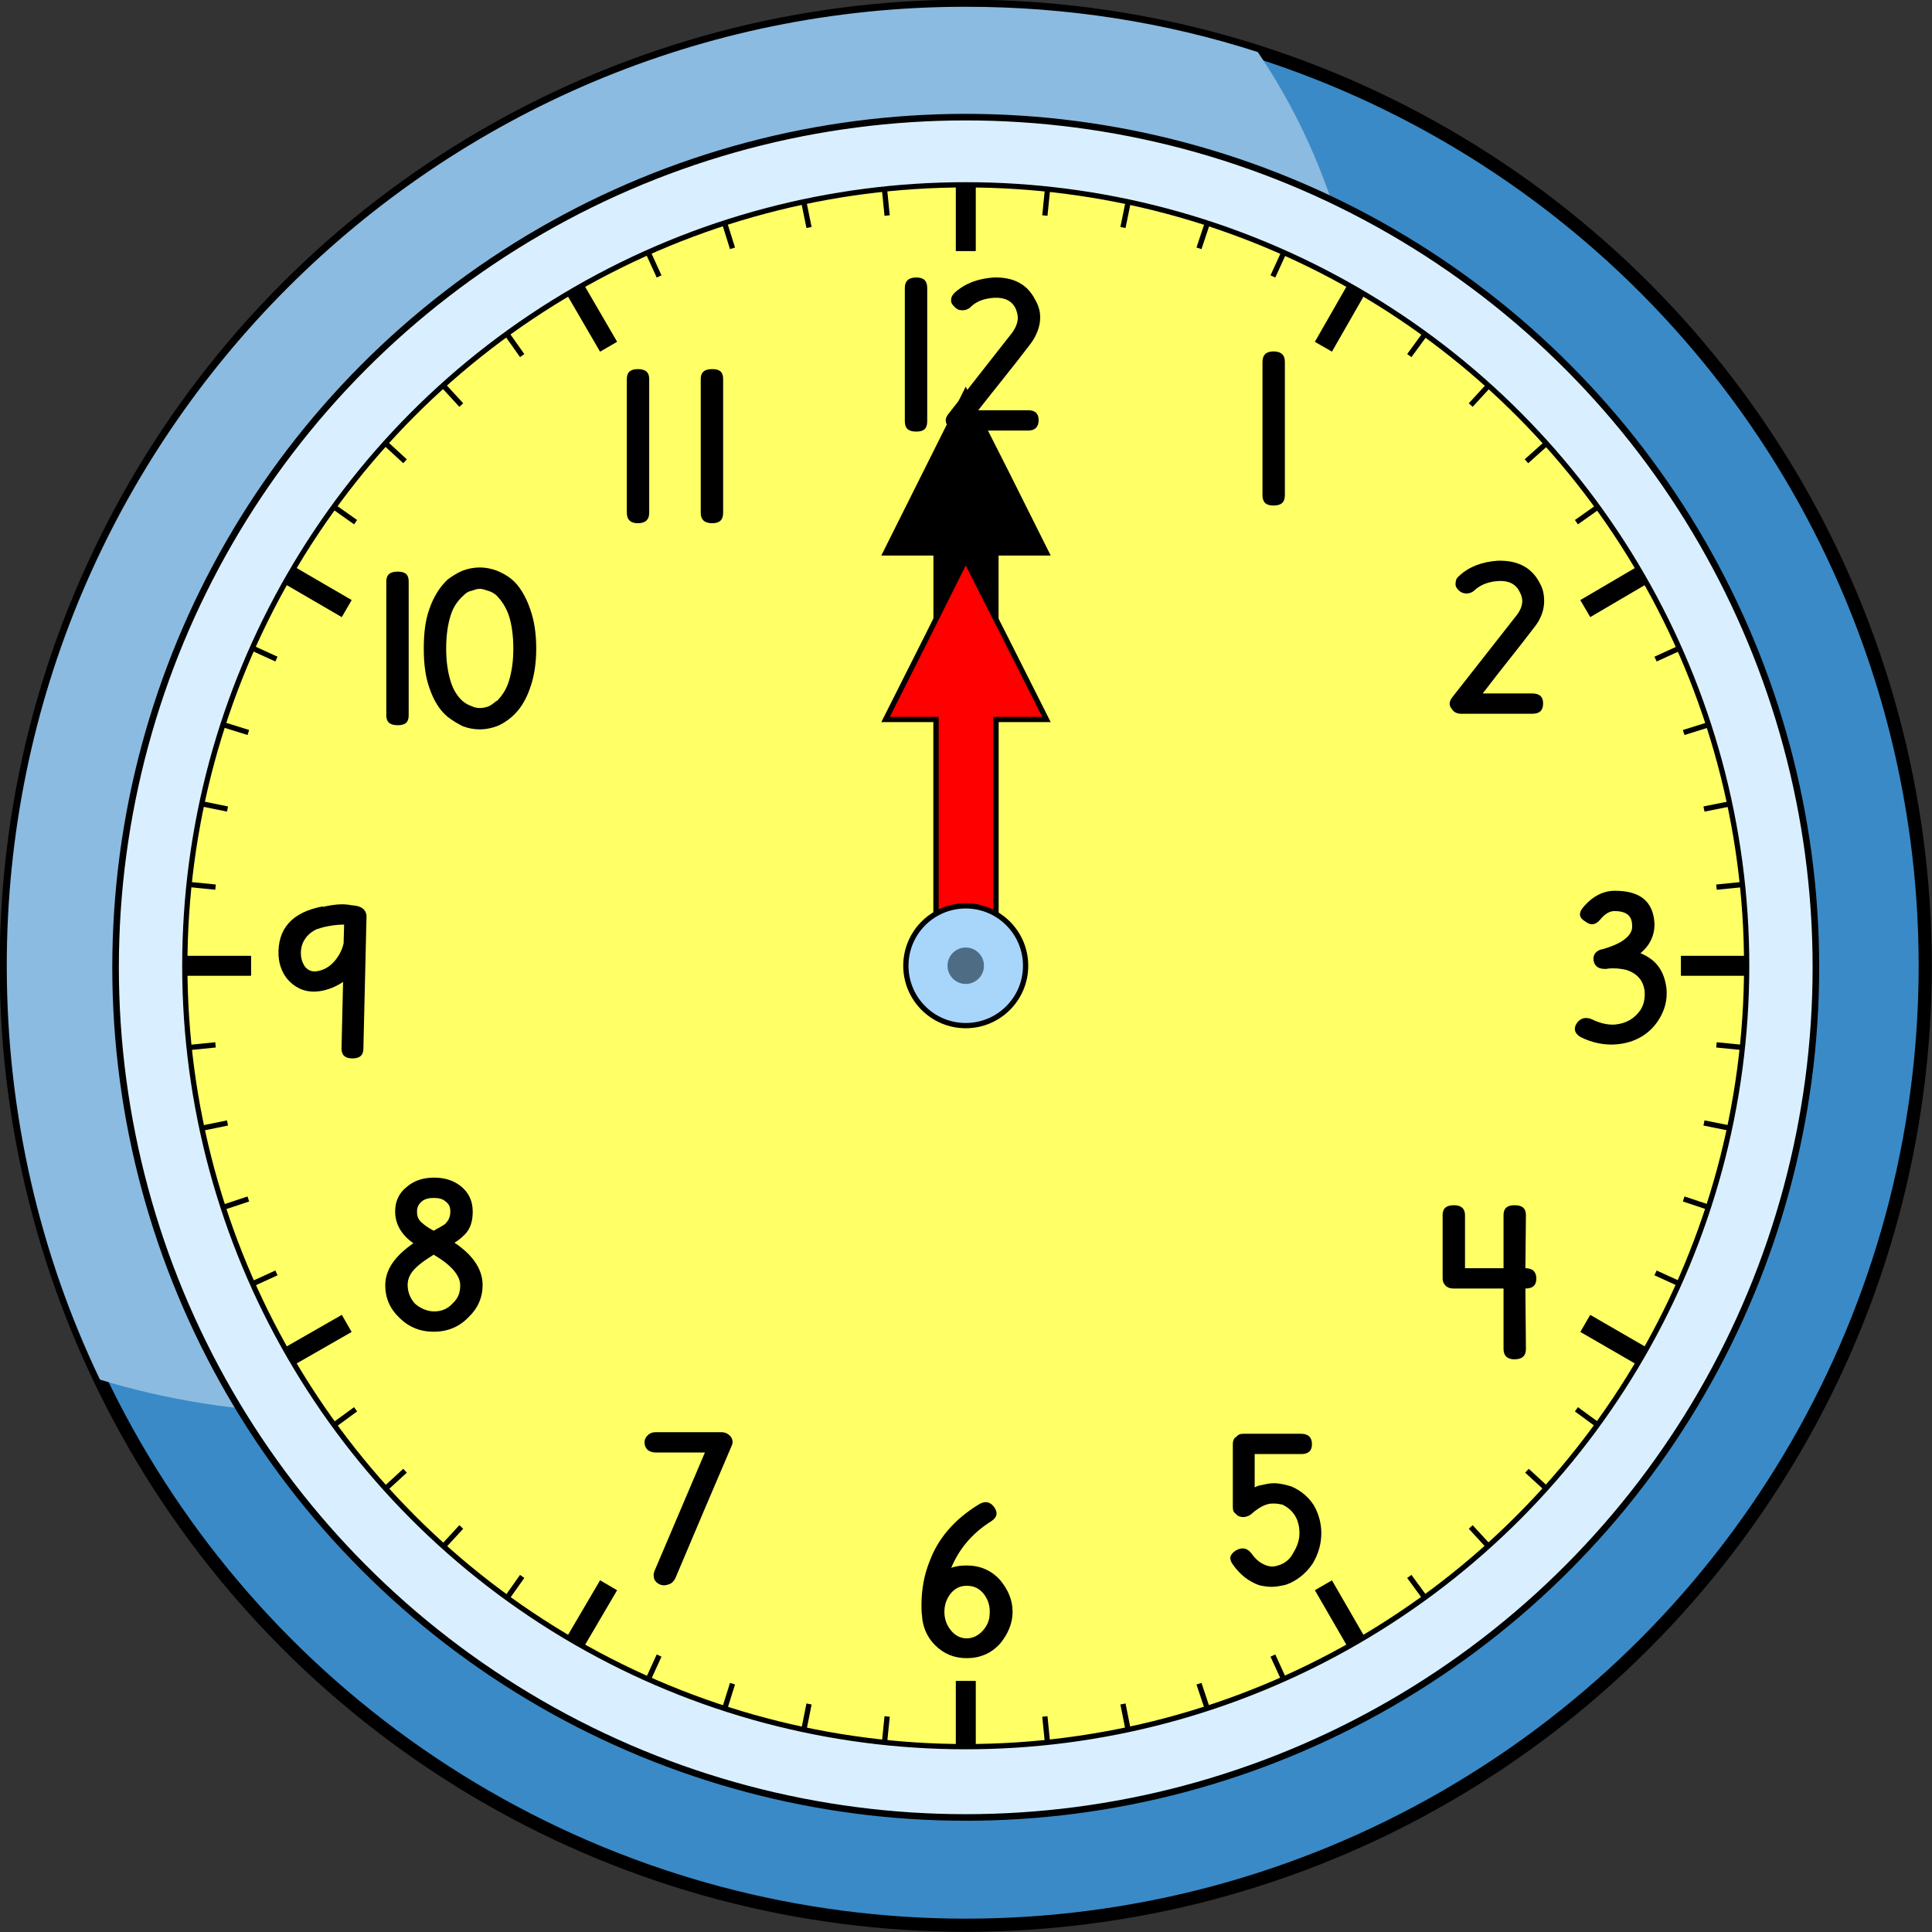 <?xml version="1.0" encoding="UTF-8"?>
<!DOCTYPE svg PUBLIC "-//W3C//DTD SVG 1.1//EN" "http://www.w3.org/Graphics/SVG/1.1/DTD/svg11.dtd">
<!-- Creator: CorelDRAW X8 -->
<svg xmlns="http://www.w3.org/2000/svg" xml:space="preserve" width="73.488mm" height="73.488mm" version="1.1" style="shape-rendering:geometricPrecision; text-rendering:geometricPrecision; image-rendering:optimizeQuality; fill-rule:evenodd; clip-rule:evenodd"
viewBox="0 0 3711 3711"
 xmlns:xlink="http://www.w3.org/1999/xlink">
 <rect x="0" y="0" width="3711" height="3711" fill="#333333" stroke="none"/>
 <defs>
  <style type="text/css">
   <![CDATA[
    .str3 {stroke:black;stroke-width:37.871}
    .str0 {stroke:black;stroke-width:25.248}
    .str1 {stroke:black;stroke-width:12.624}
    .str2 {stroke:black;stroke-width:10.099}
    .fil5 {fill:none}
    .fil6 {fill:black}
    .fil0 {fill:#3A8AC7}
    .fil9 {fill:#4E6D85}
    .fil1 {fill:#8BBBE0}
    .fil8 {fill:#A8D6FA}
    .fil2 {fill:#D9EFFF}
    .fil7 {fill:red}
    .fil3 {fill:#FFFF66}
    .fil4 {fill:black;fill-rule:nonzero}
   ]]>
  </style>
 </defs>
 <g id="Layer_x0020_1">
  <circle class="fil0 str0" cx="1855" cy="1855" r="1843"/>
  <path class="fil1" d="M1855 13c196,0 384,30 561,87 421,622 192,1566 -541,2156 -523,421 -1168,552 -1683,394 -115,-240 -179,-510 -179,-795 0,-1017 825,-1842 1842,-1842z"/>
  <circle class="fil2 str1" cx="1855" cy="1858" r="1633"/>
  <circle class="fil3 str2" cx="1855" cy="1855" r="1500"/>
  <path class="fil4" d="M2468 695c0,-13 -7,-20 -22,-20 -14,0 -21,7 -21,20l0 256c0,14 7,20 21,20 15,0 22,-6 22,-20l0 -256z"/>
  <path class="fil4" d="M2796 1119c-1,6 1,10 6,15 4,4 9,6 15,6 5,0 11,-2 15,-6 13,-12 29,-17 47,-18 19,-1 33,6 40,21 3,5 5,12 5,17 0,10 -4,19 -11,28l-124 158c-5,7 -6,13 -2,20l0 -1c4,8 10,12 20,12l136 0c14,0 21,-6 21,-20 0,-13 -7,-19 -21,-19l-95 0c35,-46 64,-81 99,-127 13,-16 19,-34 19,-50 0,-13 -2,-24 -9,-36 -15,-29 -42,-43 -80,-42 -29,2 -55,11 -74,29 -5,4 -7,8 -7,14l0 -1z"/>
  <path class="fil4" d="M2499 2793c14,0 21,-6 21,-19 0,-13 -7,-20 -21,-20l-111 0c-6,0 -11,2 -14,7l0 -1c-5,4 -6,9 -6,14l0 121c0,5 1,10 6,13 3,4 8,6 14,6 6,0 13,-3 17,-7 10,-9 22,-16 31,-18 4,-1 7,-1 11,-1 6,0 11,1 16,2 21,10 33,28 33,55 0,13 -4,25 -12,38 -6,12 -16,20 -29,24 -3,1 -8,2 -11,2 -4,0 -8,-1 -12,-2l1 0c-10,-3 -21,-11 -29,-23 -8,-10 -17,-13 -30,-6 -12,8 -14,16 -6,27 14,20 31,33 51,40 9,2 16,3 24,3 9,0 18,-2 27,-4 20,-7 38,-21 51,-40 11,-18 17,-38 17,-59 0,-19 -5,-37 -14,-53l0 0c-10,-16 -25,-29 -44,-37 -10,-3 -22,-6 -33,-6 -6,0 -13,1 -21,3 -6,1 -11,2 -16,5l0 -64 89 0z"/>
  <path class="fil4" d="M1909 2894c-9,-11 -19,-11 -31,-3 -45,28 -76,64 -92,107 -11,27 -16,55 -16,85 0,7 0,14 1,20 1,22 10,42 25,57 17,17 37,25 61,25 25,0 47,-9 64,-28 15,-18 24,-39 24,-61 0,-23 -9,-43 -24,-61 -17,-19 -39,-28 -64,-28 -11,0 -21,1 -31,5 2,-7 -1,4 1,0 14,-35 40,-67 77,-90 12,-8 13,-17 5,-28zm-19 168c8,11 12,23 11,38l0 -1c0,13 -5,24 -13,33 -8,9 -19,15 -31,15 -13,0 -23,-6 -31,-16 -8,-10 -12,-22 -12,-35 0,-13 4,-25 12,-35 8,-10 18,-15 31,-15 14,0 24,5 33,16z"/>
  <path class="fil4" d="M1259 2751c-6,0 -11,2 -15,6 -4,4 -6,8 -6,14 0,5 2,10 6,14 4,3 9,5 15,5l95 0 -97 228c-2,5 -2,10 0,16 2,4 6,8 12,10 6,2 11,1 16,-1l0 0c5,-1 10,-7 12,-11 35,-83 72,-170 108,-254 3,-6 3,-12 -1,-18 -5,-6 -11,-9 -18,-9l-127 0z"/>
  <path class="fil4" d="M887 2280c-14,-12 -32,-18 -53,-18 -22,0 -39,6 -53,18l0 0c-15,12 -22,28 -22,47 0,24 12,45 35,61 -36,25 -54,51 -54,81 0,24 9,45 27,62 18,18 40,27 66,27 26,0 49,-9 67,-28 18,-17 27,-38 27,-62 0,-29 -18,-57 -54,-81 10,-6 16,-12 21,-17 10,-11 14,-25 14,-43 0,-19 -7,-35 -21,-47zm-3 189c0,14 -4,25 -15,35 -9,10 -21,15 -35,15 -13,0 -27,-6 -37,-15 -9,-10 -14,-22 -14,-36 0,-12 5,-23 17,-34 6,-6 17,-14 33,-24 34,20 51,40 51,59zm-74 -161c5,-5 14,-7 23,-7 10,0 18,2 23,7 7,5 9,11 9,19 0,10 -3,17 -10,24 -1,1 -9,6 -22,13 -11,-6 -18,-11 -21,-14 -8,-6 -11,-13 -11,-23 0,-8 3,-14 9,-19l0 0z"/>
  <path class="fil4" d="M613 1904c16,-2 33,-9 46,-18l-3 128c0,13 7,19 21,19 14,0 21,-6 21,-19 2,-84 4,-170 6,-254l0 1c0,-13 -9,-21 -27,-22 -5,-1 -13,-2 -20,-2 -11,0 -24,2 -37,5l0 -1c-59,11 -87,43 -85,94 1,19 8,37 21,50 15,15 34,22 57,19zm47 -92c-3,14 -11,28 -21,38l0 0c-10,10 -22,15 -34,16 -8,0 -14,-3 -19,-9 -5,-7 -8,-16 -8,-25l0 1c-1,-22 11,-39 30,-48 11,-4 31,-9 53,-9l-1 36z"/>
  <path class="fil4" d="M785 1117c0,-13 -6,-19 -21,-19 -15,0 -22,6 -22,19l0 257c0,13 7,19 22,19 15,0 21,-6 21,-19l0 -257zm169 229c-6,5 -11,9 -16,11 -6,2 -11,3 -16,3 -6,0 -11,-1 -17,-4 -6,-2 -11,-5 -16,-9 -10,-9 -18,-21 -23,-37 -6,-19 -9,-40 -9,-64 0,-25 3,-47 9,-65 5,-16 14,-28 24,-37 4,-4 9,-8 15,-9 6,-2 11,-4 17,-4 4,0 10,2 16,4 5,1 11,5 15,8 11,11 19,24 24,38 6,18 9,40 9,65 0,24 -3,45 -9,64 -5,15 -13,27 -23,37l0 -1zm-65 49c11,4 21,6 33,6 10,0 21,-2 32,-6 11,-4 22,-12 29,-18 16,-14 27,-32 35,-55 8,-22 12,-48 12,-76 0,-30 -4,-55 -12,-77 -9,-26 -22,-46 -36,-57 -7,-6 -18,-12 -28,-16l0 0c-11,-4 -22,-6 -32,-6 -12,0 -22,2 -33,6 -10,4 -21,11 -29,17 -15,14 -27,33 -35,56 -8,22 -11,47 -11,77 0,28 3,54 11,76 8,23 19,42 35,55 9,7 19,13 29,18l0 0z"/>
  <path class="fil4" d="M1247 728c0,-13 -7,-19 -22,-19 -14,0 -21,6 -21,19l0 257c0,13 7,20 21,20 15,0 22,-7 22,-20l0 -257zm142 0c0,-13 -6,-19 -21,-19 -15,0 -22,6 -22,19l0 257c0,13 7,20 22,20 15,0 21,-7 21,-20l0 -257z"/>
  <path class="fil4" d="M1781 553c0,-13 -6,-20 -21,-20 -15,0 -22,7 -22,20l0 256c0,14 7,20 22,20 15,0 21,-6 21,-20l0 -256zm46 22c-1,6 2,10 7,15 4,4 8,6 15,6 5,0 11,-2 15,-6 12,-12 28,-17 46,-18 20,-1 34,6 41,21 2,5 4,12 4,17 0,10 -4,19 -10,28l-124 158c-5,7 -6,13 -2,20l0 -1c4,8 10,12 19,12l137 0c13,0 20,-7 20,-20 0,-13 -7,-19 -20,-19l-96 0c36,-46 65,-81 100,-127 12,-16 19,-34 19,-51 0,-12 -3,-23 -10,-35 -15,-29 -41,-43 -79,-42 -30,2 -55,11 -75,29 -4,4 -7,8 -7,14l0 -1z"/>
  <path class="fil4" d="M3045 1770c10,8 20,7 29,-4 9,-11 18,-16 27,-16 23,0 34,9 34,28 1,13 -8,23 -23,32 -9,5 -22,10 -33,13 -13,2 -20,11 -18,22 2,12 11,17 25,16 5,-1 8,-1 13,-1 8,0 16,1 25,3 21,7 32,20 35,40 1,14 -1,26 -8,37 -11,16 -27,26 -49,28 -14,1 -30,-3 -44,-10 -11,-5 -22,-3 -29,7 -7,10 -5,20 7,27 22,11 46,16 69,14 35,-3 63,-19 81,-47 12,-19 17,-39 15,-60 -4,-34 -20,-56 -50,-68 18,-15 27,-34 27,-56 -2,-43 -27,-64 -76,-64 -23,0 -44,11 -62,33 -8,10 -7,19 5,26l0 0z"/>
  <path class="fil4" d="M2931 2334c0,-13 -7,-19 -22,-19 -14,0 -21,6 -21,19l0 102 -74 0 0 -102c0,-13 -8,-19 -21,-19 -15,0 -22,6 -22,19l0 122c0,5 2,10 6,14 5,4 9,5 16,5l95 0 0 116c0,13 7,20 21,20 15,0 22,-7 22,-20l-1 -116c14,0 21,-6 21,-19 0,-13 -7,-20 -21,-20l1 -102z"/>
  <g id="_654085027312">
   <path class="fil5 str3" d="M556 2605l110 -63m2379 -1373l109 -64"/>
   <path class="fil5 str3" d="M1855 356l0 126m0 2747l0 126"/>
   <path class="fil5 str3" d="M356 1855l126 0m2747 0l126 0"/>
   <path class="fil5 str3" d="M1105 3154l64 -109m1373 -2379l63 -110"/>
  </g>
  <g id="_654085028240">
   <path class="fil5 str3" d="M3154 2605l-109 -63m-2379 -1373l-110 -64"/>
   <path class="fil5 str3" d="M1855 356l0 126m0 2747l0 126"/>
   <path class="fil5 str3" d="M3355 1855l-126 0m-2747 0l-126 0"/>
   <path class="fil5 str3" d="M2605 3154l-63 -109m-1373 -2379l-64 -110"/>
  </g>
  <g id="_654085030736">
   <path class="fil5 str2" d="M1699 364l5 50m303 2883l5 50"/>
   <path class="fil5 str2" d="M1544 388l10 49m603 2836l10 50"/>
   <path class="fil5 str2" d="M1392 429l15 48m896 2757l16 48"/>
   <path class="fil5 str2" d="M1245 485l21 46m1179 2649l21 46"/>
   <path class="fil5 str2" d="M1105 556l26 44m1449 2511l25 43"/>
   <path class="fil5 str2" d="M974 642l29 41m1704 2345l30 41"/>
   <path class="fil5 str2" d="M852 741l34 37m1939 2155l34 37"/>
   <path class="fil5 str2" d="M741 852l37 34m2155 1939l37 34"/>
   <path class="fil5 str2" d="M642 974l41 29m2345 1704l41 30"/>
   <path class="fil5 str2" d="M556 1105l44 26m2511 1449l43 25"/>
   <path class="fil5 str2" d="M485 1245l46 21m2649 1179l46 21"/>
   <path class="fil5 str2" d="M429 1392l48 15m2757 896l48 16"/>
   <path class="fil5 str2" d="M388 1544l49 10m2836 603l50 10"/>
   <path class="fil5 str2" d="M364 1699l50 5m2883 303l50 5"/>
   <path class="fil5 str2" d="M364 2012l50 -5m2883 -303l50 -5"/>
   <path class="fil5 str2" d="M388 2167l49 -10m2836 -603l50 -10"/>
   <path class="fil5 str2" d="M429 2319l48 -16m2757 -896l48 -15"/>
   <path class="fil5 str2" d="M485 2466l46 -21m2649 -1179l46 -21"/>
   <path class="fil5 str2" d="M642 2737l41 -30m2345 -1704l41 -29"/>
   <path class="fil5 str2" d="M741 2859l37 -34m2154 -1939l38 -34"/>
   <path class="fil5 str2" d="M852 2970l34 -37m1939 -2155l34 -37"/>
   <path class="fil5 str2" d="M974 3069l29 -41m1704 -2345l30 -41"/>
   <path class="fil5 str2" d="M1245 3226l21 -46m1179 -2649l21 -46"/>
   <path class="fil5 str2" d="M1392 3282l15 -48m896 -2757l16 -48"/>
   <path class="fil5 str2" d="M1544 3323l10 -50m603 -2836l10 -49"/>
   <path class="fil5 str2" d="M1699 3347l5 -50m303 -2883l5 -50"/>
  </g>
  <polygon class="fil6 str2" points="1855,754 1933,908 2010,1062 1913,1062 1913,1858 1798,1858 1798,1062 1701,1062 1778,908 "/>
  <polygon class="fil7 str2" points="1855,1075 1933,1229 2010,1382 1913,1382 1913,1855 1798,1855 1798,1382 1701,1382 1778,1229 "/>
  <circle class="fil8 str2" cx="1855" cy="1855" r="115"/>
  <circle class="fil9" cx="1855" cy="1855" r="35"/>
 </g>
</svg>
